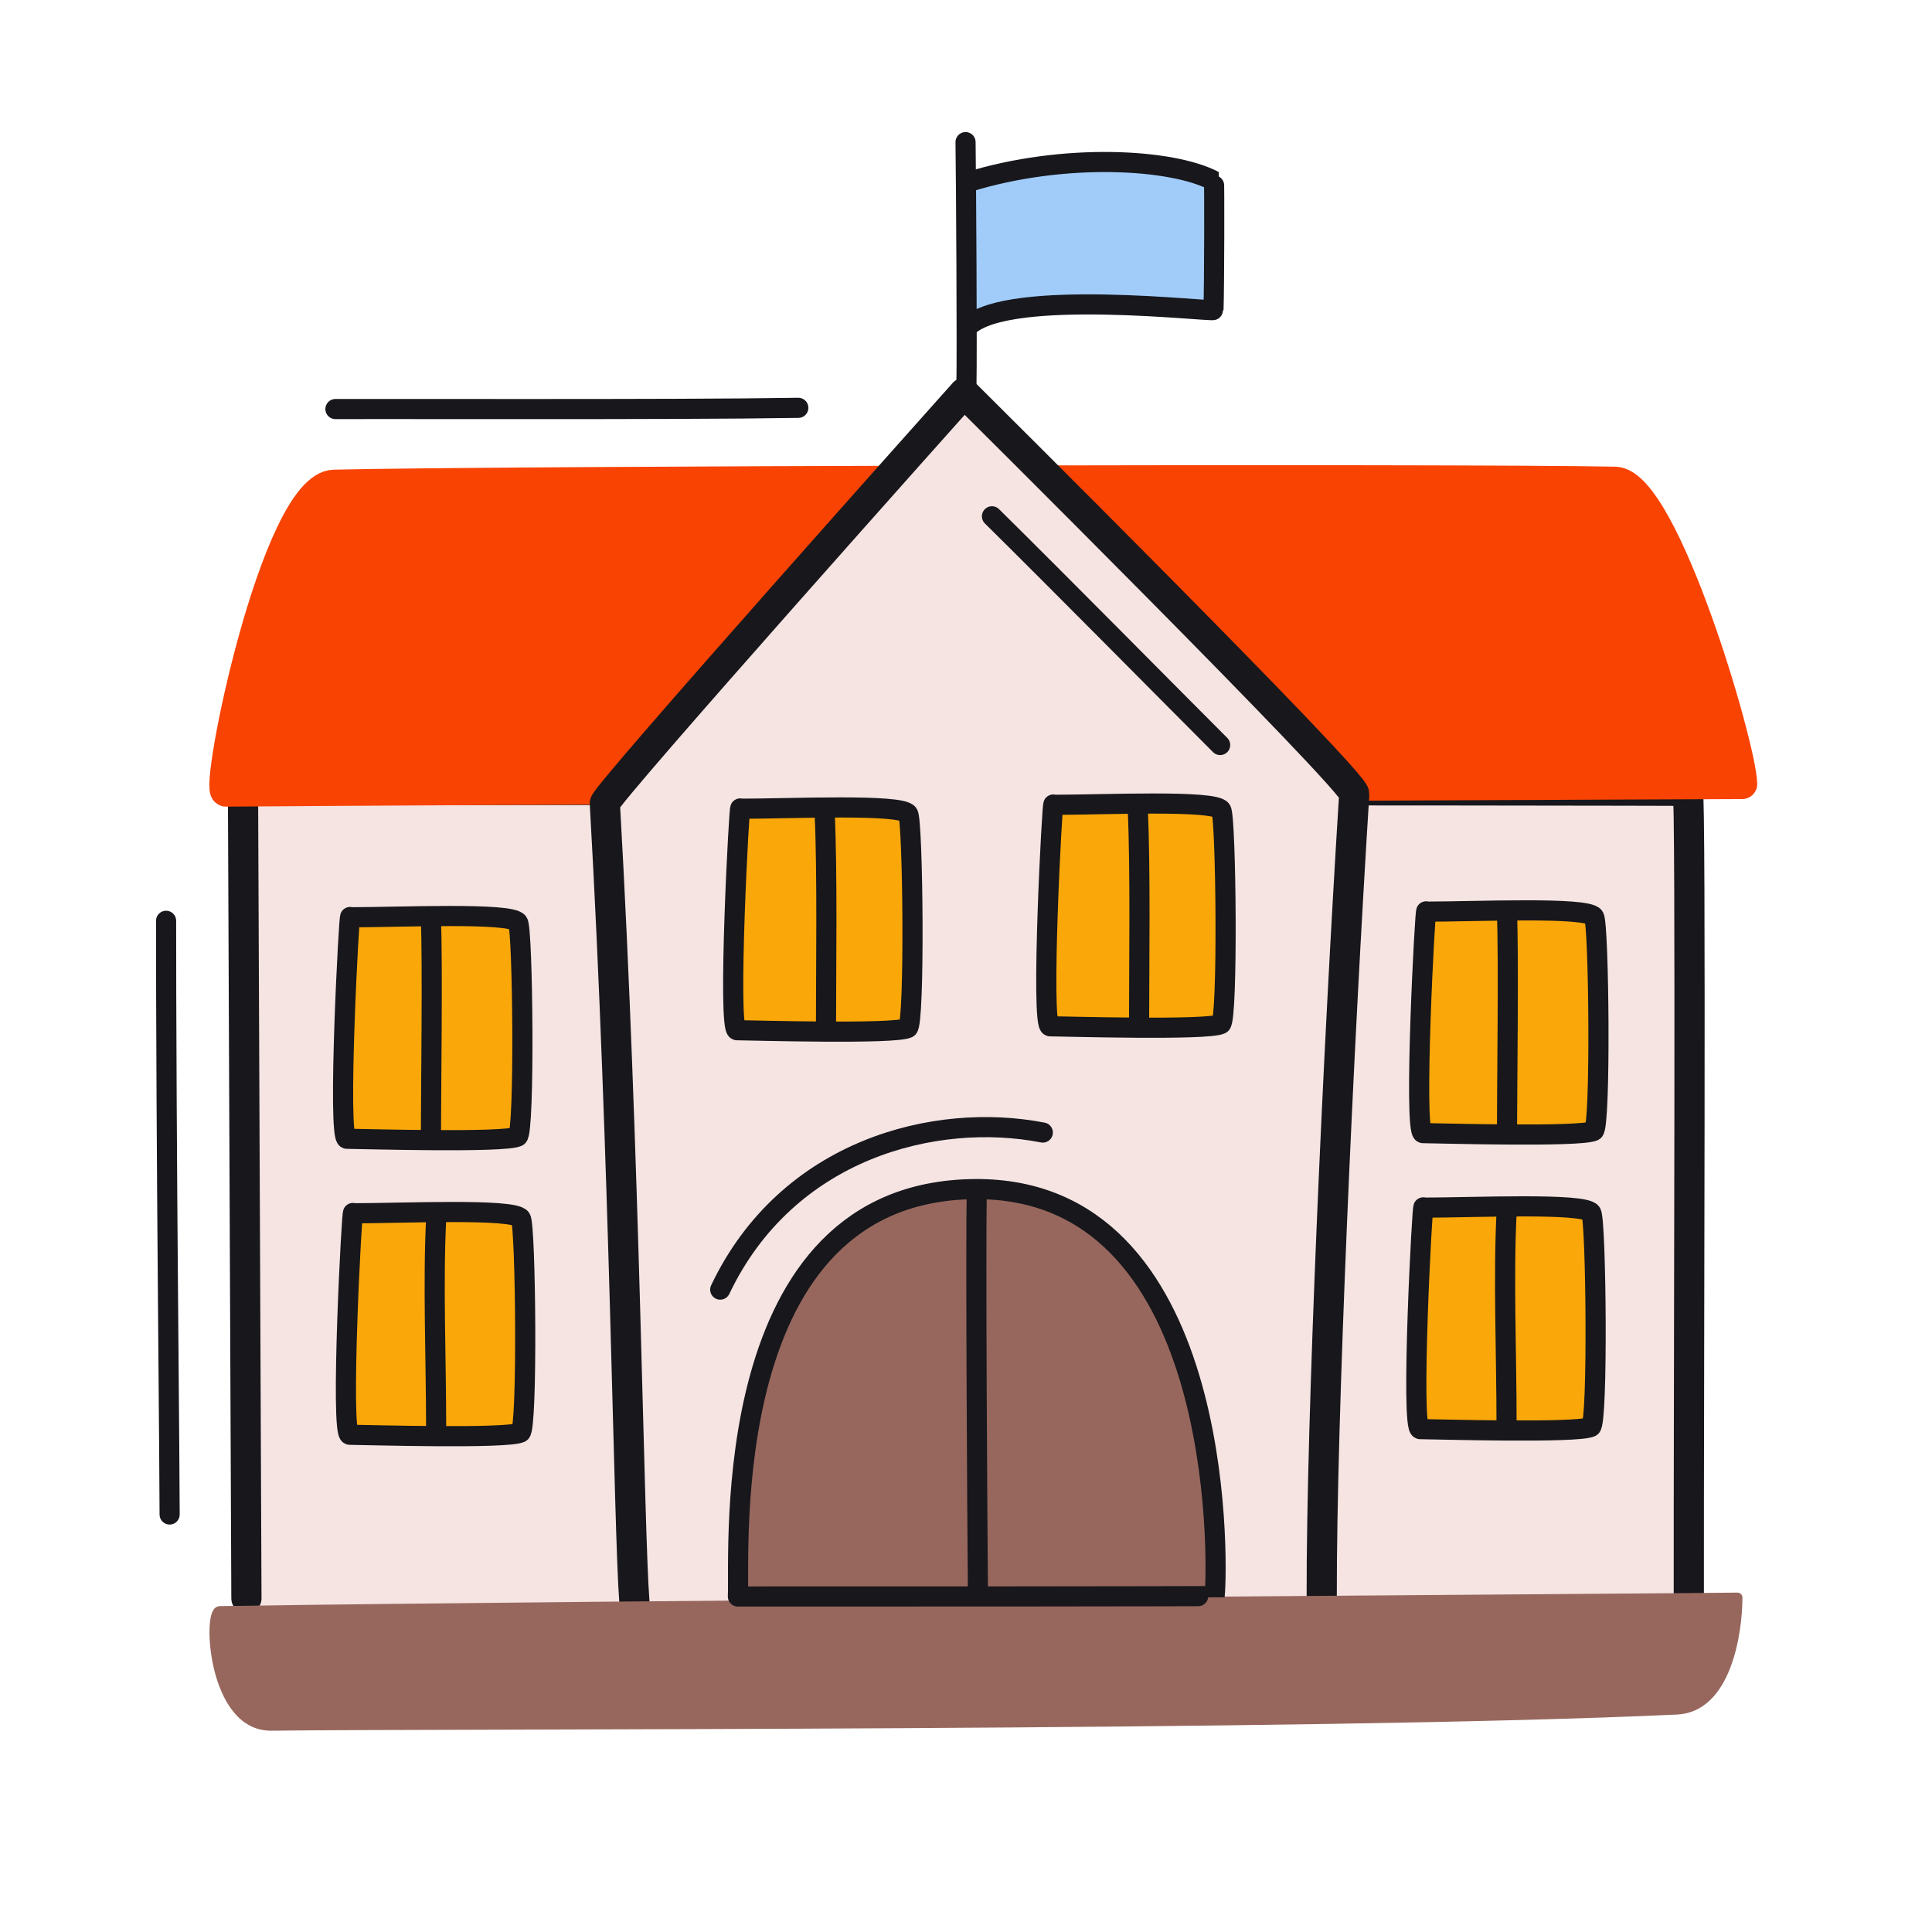 <svg xmlns="http://www.w3.org/2000/svg" width="192" height="192" style="width:100%;height:100%;transform:translate3d(0,0,0);content-visibility:visible" viewBox="0 0 192 192"><defs><clipPath id="a"><path d="M0 0h192v192H0z"/></clipPath><clipPath id="f"><path d="M0 0h192v192H0z"/></clipPath><clipPath id="g"><path d="M0 0h140v126H0z"/></clipPath><clipPath id="d"><path d="M0 0h192v192H0z"/></clipPath><clipPath id="e"><path d="M0 0h140v126H0z"/></clipPath><clipPath id="b"><path d="M0 0h192v192H0z"/></clipPath><clipPath id="c"><path d="M0 0h140v126H0z"/></clipPath></defs><g clip-path="url(#a)"><g clip-path="url(#b)" style="display:none"><path fill="none" class="primary" style="display:none"/><g style="display:none"><path class="quinary"/><path fill="none" class="quinary"/></g><g style="display:none"><path class="quaternary"/><path fill="none" class="primary"/></g><g style="display:none"><path class="tertiary"/><path fill="none" class="tertiary"/></g><g style="display:none"><path class="tertiary"/><path fill="none" class="primary"/><path fill="none" class="primary"/></g><path fill="none" class="primary" style="display:none"/><path fill="none" class="primary" style="display:none"/><path fill="none" class="primary" style="display:none"/><g style="display:none"><path class="secondary"/><path fill="none" class="primary"/><path fill="none" class="primary"/></g><g style="display:none"><path class="secondary"/><path fill="none" class="primary"/><path fill="none" class="primary"/></g><g style="display:none"><path class="secondary"/><path fill="none" class="primary"/><path fill="none" class="primary"/></g><g style="display:none"><path class="secondary"/><path fill="none" class="primary"/><path fill="none" class="primary"/></g><g style="display:none"><path class="secondary"/><path fill="none" class="primary"/><path fill="none" class="primary"/></g><g style="display:none"><path class="secondary"/><path fill="none" class="primary"/><path fill="none" class="primary"/></g><g clip-path="url(#c)" style="display:none"><g style="display:none"><path class="senary"/><path fill="none" class="primary"/></g><g style="display:none"><path class="senary"/><path class="senary"/></g><path fill="none" class="primary" style="display:none"/><g style="display:none"><path class="senary"/><path fill="none" class="primary"/></g><g style="display:none"><path class="senary"/><path fill="none" class="primary"/></g></g></g><g clip-path="url(#d)" style="display:block"><path fill="#F5E4E2" d="m2.5-15-50.75 27.75-21.25 30.5-.75 22.25 141.75-.25.5-27z" class="quaternary" style="display:block" transform="translate(96 96)"/><g style="display:block"><path fill="#F5E4E2" d="M95.61 78.52c35.92.01 71.95.04 72.12.08.34.08.08 61.02.1 79.68m-143.34.56-.34-80.34s35.67 0 71.46.02" class="quaternary"/><path fill="#F5E4E2" d="M95.61 78.52c35.92.01 71.95.04 72.12.08.34.08.08 61.02.1 79.68m-143.34.56-.34-80.34s35.67 0 71.46.02" class="quaternary"/><path fill="none" stroke="#17171C" stroke-linecap="round" stroke-linejoin="round" stroke-width="3" d="M95.608 78.518c35.921.015 71.952.04 72.121.081.338.082.08 61.021.103 79.68m-143.343.565-.34-80.346s35.675.005 71.459.02" class="primary"/></g><g style="display:block"><path fill="none" stroke="#F84303" stroke-linecap="round" stroke-linejoin="round" stroke-width="3" d="M160.516 47.88c4.856.1 12.558 26.401 12.615 30.03-8.477.017-137.022.622-150.675.754-1.206.01 4.957-30.346 10.748-30.488 15.15-.378 111.633-.618 127.312-.297" class="quinary"/><path fill="#F84303" d="M160.516 47.88c4.856.1 12.558 26.401 12.615 30.03-8.477.017-137.022.622-150.675.754-1.206.01 4.957-30.346 10.748-30.488 15.15-.378 111.633-.618 127.312-.297" class="quinary"/></g><g style="display:block"><path fill="#F5E4E2" d="M63.044 159.174c-.57-7.14-.93-44.29-2.94-79.34-.04-.79 35.7-40.79 35.7-40.79s38.86 38.59 38.78 39.87c-1.59 25.29-3.26 62.03-3.23 79.67" class="quaternary"/><path fill="none" stroke="#17171C" stroke-linecap="round" stroke-linejoin="round" stroke-width="3" d="M63.045 159.178c-.566-7.14-.931-44.293-2.937-79.342-.047-.792 35.698-40.79 35.698-40.79s38.858 38.587 38.777 39.864c-1.588 25.29-3.263 62.031-3.232 79.676" class="primary"/></g><g style="display:block"><path fill="#97675D" d="M166.652 169.887c4.85-.23 5.99-7.48 6.01-11.12-4.95.09-115.82.79-150.82 1.35-1.2.02-.68 11.45 5.11 11.38 17.76-.22 103.9.07 139.7-1.61" class="tertiary"/><path fill="none" stroke="#97675D" stroke-linecap="round" stroke-linejoin="round" d="M166.652 169.889c4.846-.228 5.993-7.483 6.012-11.118-4.95.086-115.82.787-150.82 1.343-1.203.02-.681 11.456 5.113 11.38 17.752-.215 103.898.076 139.695-1.605" class="tertiary"/></g><g style="display:block"><path fill="#97675D" d="M97.19 158.49c-.08-8.49-.23-33.54-.12-40.24m.12 40.24c-.08-8.49-.23-33.54-.12-40.24m-.21-.08c-25.7.23-23.32 35.95-23.53 40.49 9.75.01 47.38-.01 47.38-.05.36-3.76.93-40.65-23.85-40.44" class="tertiary"/><path fill="none" stroke="#17171C" stroke-linecap="round" stroke-linejoin="round" stroke-width="1.996" d="M97.187 158.494c-.077-8.499-.228-33.547-.12-40.246" class="primary"/><path fill="none" stroke="#17171C" stroke-linecap="round" stroke-linejoin="round" stroke-width="1.996" d="M97.187 158.494c-.077-8.499-.228-33.547-.12-40.246" class="primary" opacity="0"/><path fill="none" stroke="#17171C" stroke-linecap="round" stroke-linejoin="round" stroke-width="2" d="M96.861 118.172c-25.7.224-23.321 35.945-23.53 40.486 9.744.013 47.375-.011 47.38-.048.354-3.765.931-40.654-23.85-40.438" class="primary"/></g><path fill="none" stroke="#17171C" stroke-linecap="round" stroke-linejoin="round" stroke-width="2" d="M16.029-7.535C5.372-9.614-9.364-5.93-16.029 8.074" class="primary" style="display:block" transform="translate(87.604 120.086)"/><path fill="none" stroke="#17171C" stroke-linecap="round" stroke-linejoin="round" stroke-width="2" d="M11.359 11.358C6.892 6.891-4.828-4.966-11.318-11.372" class="primary" style="display:block" transform="translate(109.898 62.681)"/><path fill="none" stroke="#17171C" stroke-dasharray="59 59" stroke-dashoffset="13" stroke-linecap="round" stroke-linejoin="round" stroke-width="2" d="M23.355-.09c-12.956.213-40.933.069-52.71.14 0 0-9.875 18.58-10.125 46.83 0 31 .375 53.875.375 69.125" class="primary" style="display:block" transform="translate(55.98 40.62)"/><g style="display:block"><path fill="#FAA709" d="M34.76 142.58c-.99 0 .23-23.03.32-22.01 4.88 0 15.95-.5 16.67.51.5.7.69 20.95-.02 21.29-1.37.64-15.33.23-16.97.21m8.58-.39c0-7.23-.33-14.79.02-21.31m-.02 21.31c0-7.23-.33-14.79.02-21.31" class="secondary"/><path fill="none" stroke="#17171C" stroke-linecap="round" stroke-linejoin="round" stroke-width="2.002" d="M34.757 142.585c-.985-.009.238-23.035.328-22.01 4.873 0 15.947-.507 16.669.506.493.695.688 20.952-.025 21.286-1.37.643-15.329.234-16.972.218" class="primary"/><path fill="none" stroke="#17171C" stroke-linecap="round" stroke-linejoin="round" stroke-width="2" d="M43.344 142.191c0-7.228-.333-14.79.013-21.312" class="primary"/><path fill="none" stroke="#17171C" stroke-linecap="round" stroke-linejoin="round" stroke-width="2" d="M43.344 142.191c0-7.228-.333-14.79.013-21.312" class="primary" opacity="0"/></g><g style="display:block"><path fill="#FAA709" d="M141.136 142.019c-.99 0 .23-23.03.32-22.01 4.88 0 15.95-.5 16.67.51.5.7.69 20.95-.02 21.29-1.37.64-15.33.23-16.97.21m8.58-.39c0-7.23-.33-14.79.02-21.31m-.02 21.31c0-7.23-.33-14.79.02-21.31" class="secondary"/><path fill="none" stroke="#17171C" stroke-linecap="round" stroke-linejoin="round" stroke-width="2.002" d="M141.133 142.024c-.985-.009.238-23.035.328-22.01 4.873 0 15.947-.507 16.669.506.493.695.688 20.952-.025 21.286-1.37.643-15.329.234-16.972.218" class="primary"/><path fill="none" stroke="#17171C" stroke-linecap="round" stroke-linejoin="round" stroke-width="2" d="M149.72 141.63c0-7.228-.333-14.79.013-21.312" class="primary"/><path fill="none" stroke="#17171C" stroke-linecap="round" stroke-linejoin="round" stroke-width="2" d="M149.72 141.63c0-7.228-.333-14.79.013-21.312" class="primary" opacity="0"/></g><g style="display:block"><path fill="#FAA709" d="M34.48 113.17c-.99-.01.23-23.04.32-22.01 4.88 0 15.95-.51 16.67.5.5.7.69 20.96-.02 21.29-1.37.64-15.33.23-16.97.22m8.34-.13c0-4.08.19-17.65 0-21.73m0 21.73c0-4.08.19-17.65 0-21.73" class="secondary"/><path fill="none" stroke="#17171C" stroke-linecap="round" stroke-linejoin="round" stroke-width="2.002" d="M34.475 113.169c-.985-.01.238-23.035.328-22.01 4.873 0 15.947-.507 16.67.506.492.695.687 20.952-.026 21.286-1.37.643-15.329.234-16.972.218" class="primary"/><path fill="none" stroke="#17171C" stroke-linecap="round" stroke-linejoin="round" stroke-width="2" d="M42.824 113.042c0-4.08.187-17.657-.007-21.728" class="primary"/><path fill="none" stroke="#17171C" stroke-linecap="round" stroke-linejoin="round" stroke-width="2" d="M42.824 113.042c0-4.08.187-17.657-.007-21.728" class="primary" opacity="0"/></g><g style="display:block"><path fill="#FAA709" d="M141.419 112.61c-.99-.01.23-23.04.32-22.01 4.88 0 15.95-.51 16.67.5.5.7.69 20.96-.02 21.29-1.37.64-15.33.23-16.97.22m8.34-.13c0-4.08.19-17.65 0-21.73m0 21.73c0-4.08.19-17.65 0-21.73" class="secondary"/><path fill="none" stroke="#17171C" stroke-linecap="round" stroke-linejoin="round" stroke-width="2.002" d="M141.414 112.608c-.985-.009.238-23.035.328-22.01 4.873 0 15.947-.507 16.669.506.493.695.688 20.952-.025 21.286-1.37.643-15.33.234-16.972.218" class="primary"/><path fill="none" stroke="#17171C" stroke-linecap="round" stroke-linejoin="round" stroke-width="2" d="M149.763 112.481c0-4.08.187-17.657-.007-21.728" class="primary"/><path fill="none" stroke="#17171C" stroke-linecap="round" stroke-linejoin="round" stroke-width="2" d="M149.763 112.481c0-4.08.187-17.657-.007-21.728" class="primary" opacity="0"/></g><g style="display:block"><path fill="#FAA709" d="M113.2 102.02c0-5.98.15-15.66-.13-21.63m.13 21.63c0-5.98.15-15.66-.13-21.63m-8.71 21.6c-.99-.01.24-23.03.33-22.01 4.87 0 15.94-.5 16.67.51.49.69.68 20.95-.03 21.28-1.37.65-15.33.24-16.97.22" class="secondary"/><path fill="none" stroke="#17171C" stroke-linecap="round" stroke-linejoin="round" stroke-width="2" d="M113.2 102.018c0-5.98.15-15.661-.133-21.632" class="primary"/><path fill="none" stroke="#17171C" stroke-linecap="round" stroke-linejoin="round" stroke-width="2" d="M113.2 102.018c0-5.98.15-15.661-.133-21.632" class="primary" opacity="0"/><path fill="none" stroke="#17171C" stroke-linecap="round" stroke-linejoin="round" stroke-width="2.002" d="M104.36 101.992c-.985-.01.238-23.035.328-22.01 4.873 0 15.947-.507 16.669.506.493.695.688 20.952-.025 21.286-1.37.643-15.33.234-16.972.218" class="primary"/></g><g style="display:block"><path fill="#FAA709" d="M82.086 102.41c0-5.98.15-15.66-.13-21.63m.13 21.63c0-5.98.15-15.66-.13-21.63m-8.71 21.6c-.99-.01.24-23.03.33-22.01 4.87 0 15.94-.5 16.67.51.49.69.68 20.95-.03 21.28-1.37.65-15.33.24-16.97.22" class="secondary"/><path fill="none" stroke="#17171C" stroke-linecap="round" stroke-linejoin="round" stroke-width="2" d="M82.085 102.407c0-5.98.15-15.66-.133-21.632" class="primary"/><path fill="none" stroke="#17171C" stroke-linecap="round" stroke-linejoin="round" stroke-width="2" d="M82.085 102.407c0-5.98.15-15.66-.133-21.632" class="primary" opacity="0"/><path fill="none" stroke="#17171C" stroke-linecap="round" stroke-linejoin="round" stroke-width="2.002" d="M73.245 102.381c-.985-.009.238-23.035.328-22.01 4.873 0 15.947-.507 16.669.506.493.695.688 20.952-.025 21.286-1.37.643-15.33.234-16.972.218" class="primary"/></g><g clip-path="url(#e)" style="display:block" transform="translate(84.238 6.3)scale(.333)"><g style="display:block"><path fill="#A1CCFA" d="M36.039 78.402c12.162-11.445 73.113-4.071 73.14-4.812.261-7.878.282-38.454.144-38.529-12.402-6.594-44.76-8.511-73.41.372" class="senary"/><path fill="none" stroke="#17171C" stroke-linecap="round" stroke-linejoin="round" stroke-width="6" d="M36.039 78.402c12.162-11.445 73.113-4.071 73.14-4.812.261-7.878.282-38.454.144-38.529-12.402-6.594-44.76-8.511-73.41.372" class="primary"/></g><g fill="#A1CCFA" style="display:none"><path d="M74 30.25c-6.755.045-13.564-.211-20.25.75-6.142.883-17.245 2.48-18.75 8.5 0 .25 1.25 37.25.75 36.75-1.581.791 8.798-1.641 13.25-2.5 5.097-.984 11.81-.893 17-1 7.003-.144 16.496-.291 23.5-.25 7.335.043 12.765 1.956 20 .75-.75 0-.5-36.75-.25-37.25C106 33.25 96.69 31.509 91 30.75c-5.619-.749-11.331-.538-17-.5" class="senary"/><path d="M74 30.25c-6.755.045-13.564-.211-20.25.75-6.142.883-17.245 2.48-18.75 8.5 0 .25 1.25 37.25.75 36.75-1.581.791 8.798-1.641 13.25-2.5 5.097-.984 11.81-.893 17-1 7.003-.144 16.496-.291 23.5-.25 7.335.043 12.765 1.956 20 .75-.75 0-.5-36.75-.25-37.25C106 33.25 96.69 31.509 91 30.75c-5.619-.749-11.331-.538-17-.5" class="senary"/></g><path fill="none" stroke="#17171C" stroke-linecap="round" stroke-linejoin="round" stroke-width="2" d="M12.244-.209c.012-3.229.002-6.343-.023-6.357-4.134-2.198-14.92-2.837-24.47.124m.042 14.323c4.054-3.815 24.371-1.357 24.38-1.604.039-1.176.062-3.869.071-6.486" class="primary" style="display:none" transform="matrix(3 0 0 3 72.66 54.759)"/><g style="display:none"><path class="senary"/><path fill="none" class="primary"/></g><g style="display:block"><path fill="#A1CCFA" d="M35.185 23.494c.186 13.287.462 61.383.27 72.396" class="senary"/><path fill="none" stroke="#17171C" stroke-linecap="round" stroke-linejoin="round" stroke-width="6" d="M35.185 23.494c.186 13.287.462 61.383.27 72.396" class="primary"/></g></g></g><g clip-path="url(#f)" style="display:none"><path class="quaternary" style="display:none"/><g style="display:none"><path class="quaternary"/><path fill="none" class="primary"/></g><g style="display:none"><path class="quinary"/><path fill="none" class="quinary"/></g><g style="display:none"><path class="quaternary"/><path fill="none" class="primary"/></g><g style="display:none"><path class="tertiary"/><path fill="none" class="tertiary"/></g><g style="display:none"><path class="tertiary"/><path fill="none" class="primary"/><path fill="none" class="primary"/></g><path fill="none" class="primary" style="display:none"/><path fill="none" class="primary" style="display:none"/><path fill="none" class="primary" style="display:none"/><g style="display:none"><path class="secondary"/><path fill="none" class="primary"/><path fill="none" class="primary"/></g><g style="display:none"><path class="secondary"/><path fill="none" class="primary"/><path fill="none" class="primary"/></g><g style="display:none"><path class="secondary"/><path fill="none" class="primary"/><path fill="none" class="primary"/></g><g style="display:none"><path class="secondary"/><path fill="none" class="primary"/><path fill="none" class="primary"/></g><g style="display:none"><path class="secondary"/><path fill="none" class="primary"/><path fill="none" class="primary"/></g><g style="display:none"><path class="secondary"/><path fill="none" class="primary"/><path fill="none" class="primary"/></g><g clip-path="url(#g)" style="display:none"><g style="display:none"><path class="senary"/><path fill="none" class="primary"/></g><g style="display:none"><path class="senary"/><path class="senary"/></g><path fill="none" class="primary" style="display:none"/><g style="display:none"><path class="senary"/><path fill="none" class="primary"/></g><g style="display:none"><path class="senary"/><path fill="none" class="primary"/></g></g></g></g></svg>